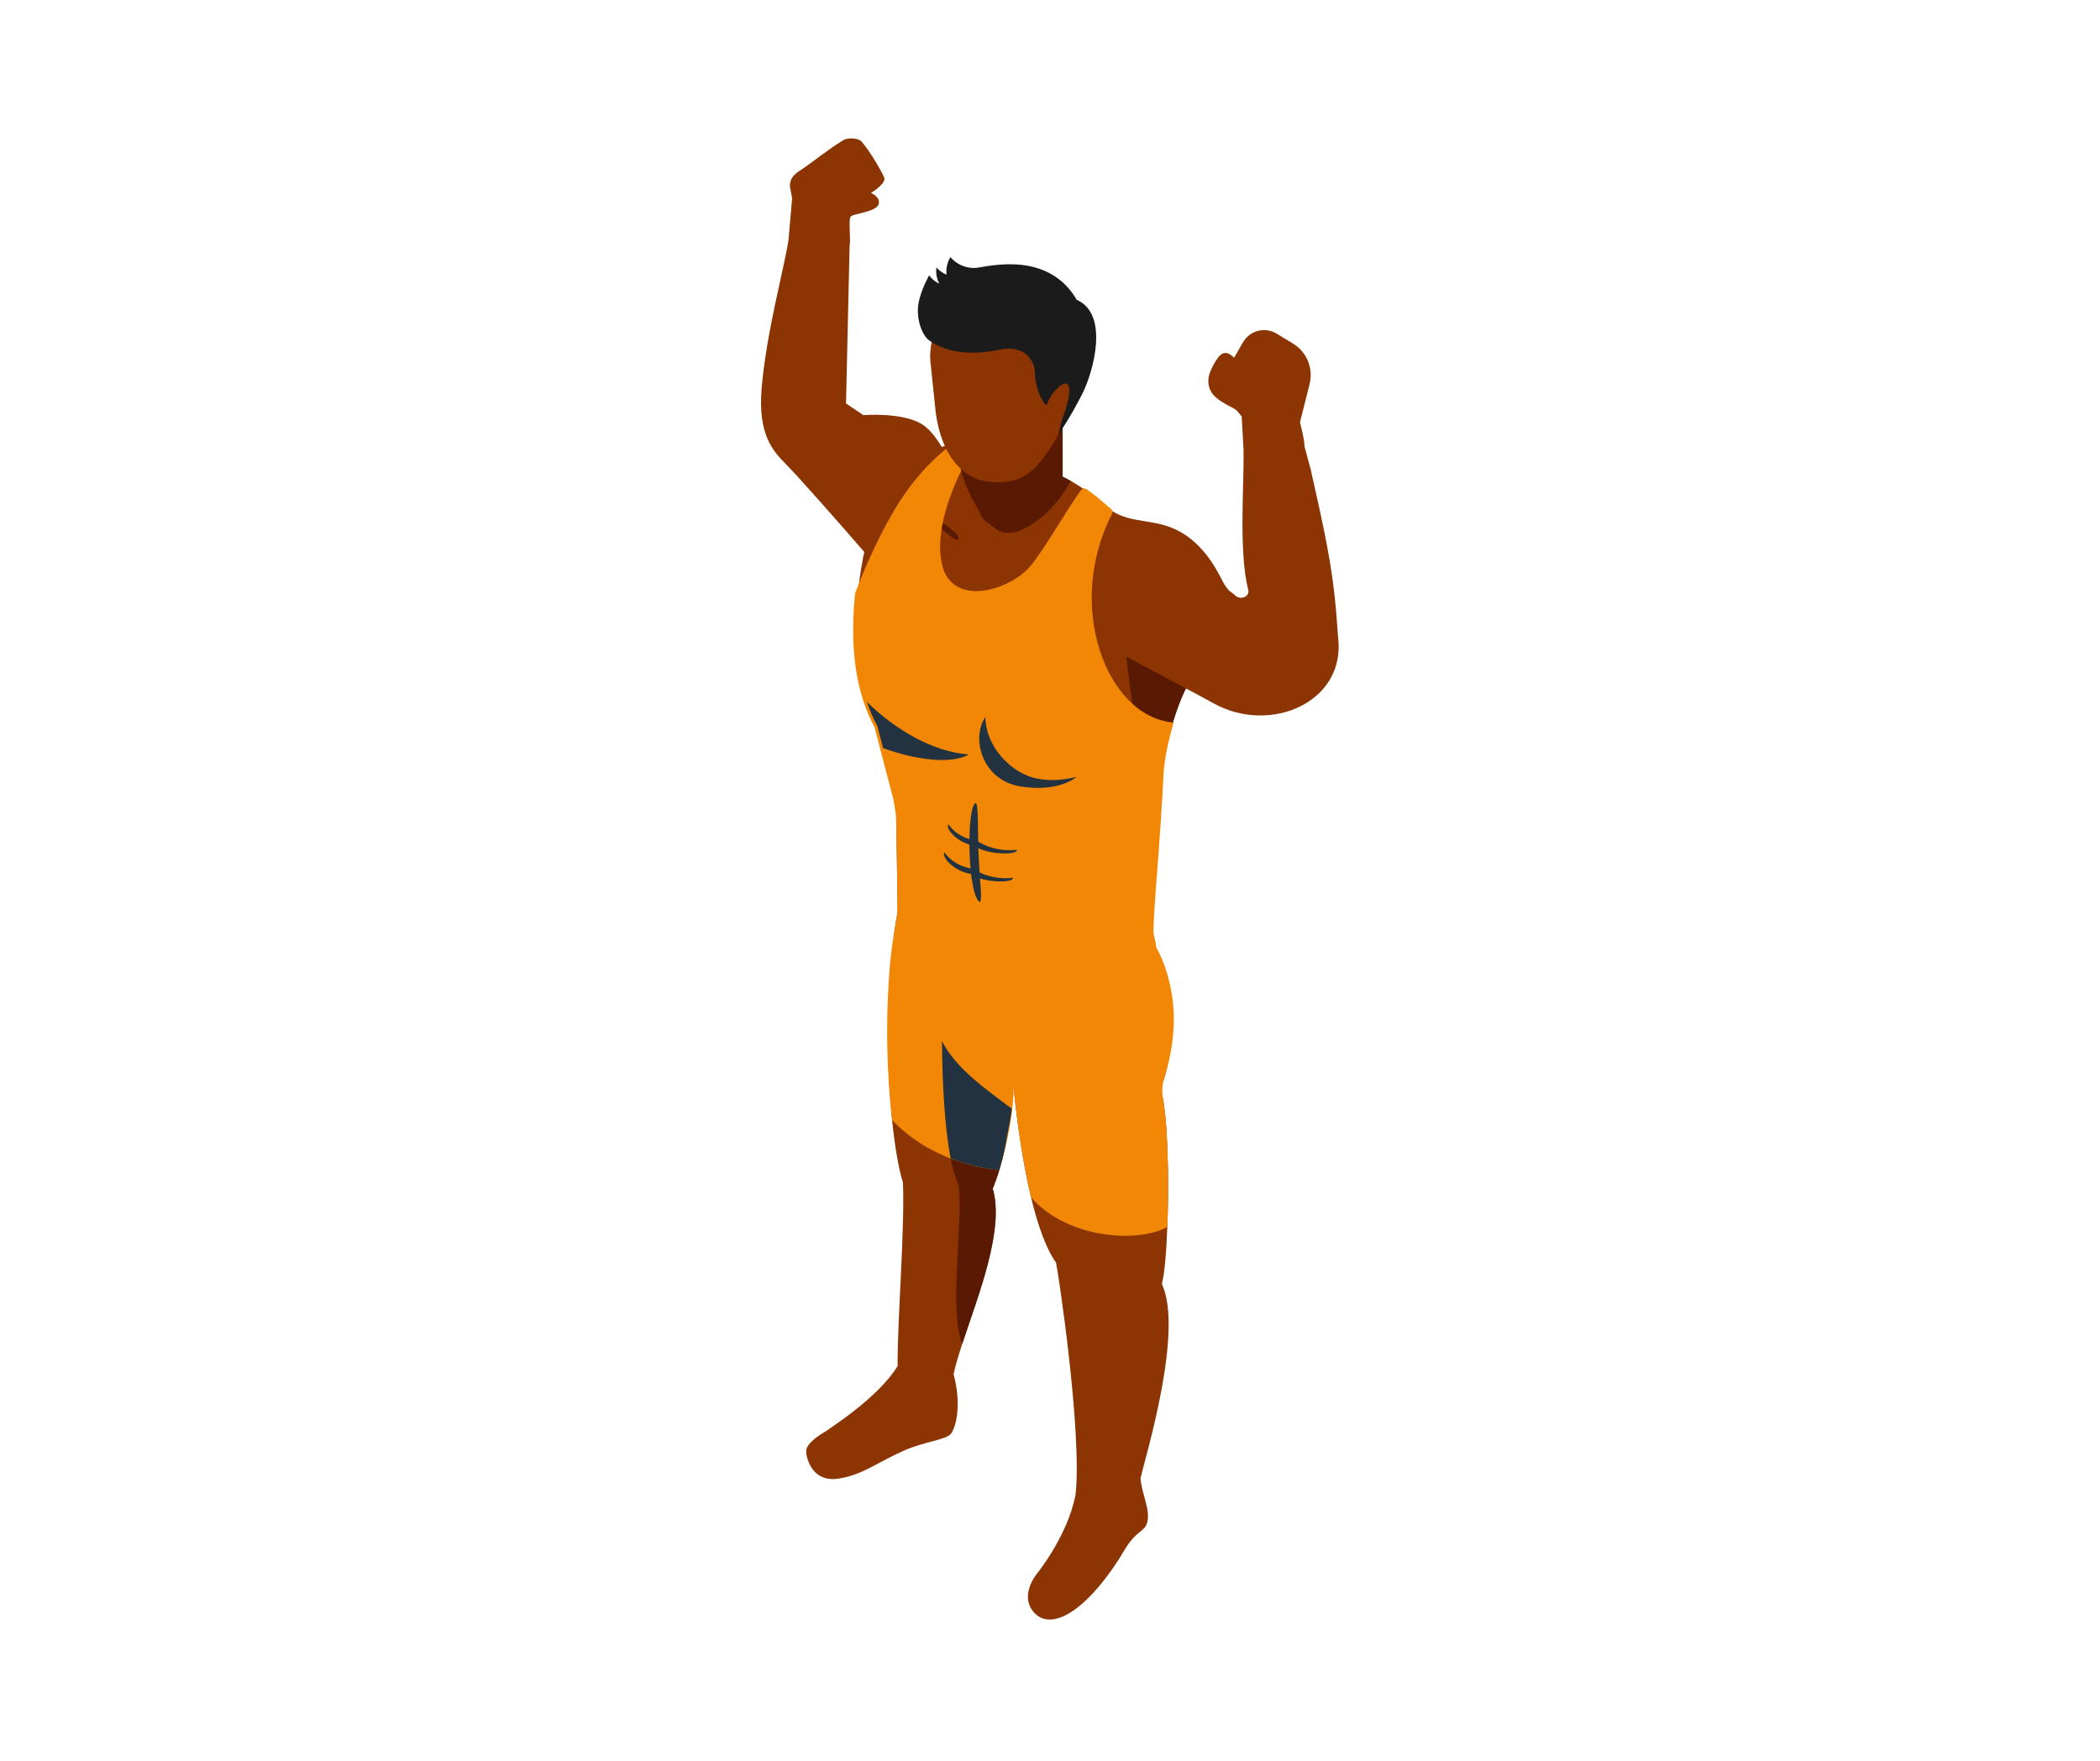 <?xml version="1.0" encoding="UTF-8"?>
<svg xmlns="http://www.w3.org/2000/svg" xmlns:xlink="http://www.w3.org/1999/xlink" width="940" zoomAndPan="magnify" viewBox="0 0 705 591" height="788" preserveAspectRatio="xMidYMid meet" version="1.0">
  <defs>
    <clipPath id="00ac41b50e">
      <path d="M 255.492 46.438 L 449.414 46.438 L 449.414 543.598 L 255.492 543.598 Z M 255.492 46.438 " clip-rule="nonzero"></path>
    </clipPath>
  </defs>
  <g clip-path="url(#00ac41b50e)">
    <path fill="#8c3503" d="M 407.59 236.16 C 404.305 234.348 401.141 232.66 398.113 231.059 C 396.496 234.332 395 238.348 393.762 242.484 C 393.762 242.504 393.762 242.504 393.762 242.52 C 393.762 242.52 393.762 242.52 393.746 242.52 C 391.887 248.707 390.598 255.137 390.375 259.586 C 390.066 265.535 389.754 270.875 389.426 275.688 C 388.242 293.77 387.09 304.574 386.949 312.988 C 386.949 313.008 386.949 313.039 386.969 313.094 C 387.07 313.695 387.793 316.055 388 317.004 C 388.035 317.176 388.051 317.316 388.035 317.367 C 388.035 317.383 388.035 317.383 388.035 317.402 C 388 317.574 387.949 317.746 387.914 317.902 C 390.785 323.121 392.453 330.348 393.023 337.773 C 393.66 345.945 392.988 354.395 391.184 360.77 C 391.098 361.133 390.977 361.477 390.871 361.82 C 390.477 363.062 390.047 364.199 389.566 365.234 C 389.875 366.148 390.168 367.32 390.406 368.699 C 390.406 368.734 390.426 368.754 390.426 368.785 C 390.441 368.871 390.461 368.957 390.477 369.043 C 390.527 369.371 390.582 369.715 390.648 370.078 C 390.668 370.27 390.699 370.457 390.734 370.648 C 390.906 371.77 391.043 372.992 391.184 374.301 C 391.184 374.387 391.199 374.473 391.199 374.543 C 391.25 375.094 391.301 375.648 391.355 376.215 C 391.355 376.25 391.371 376.285 391.371 376.32 C 391.457 377.336 391.527 378.371 391.613 379.457 C 391.871 383.574 392.043 388.176 392.113 392.902 C 392.129 393.746 392.129 394.609 392.129 395.469 C 392.18 401.02 392.078 406.676 391.887 411.812 C 391.562 420.582 390.906 427.93 390.047 430.926 C 397.441 446.648 384.664 488.57 382.891 496.102 C 383.234 501.566 386.641 507.379 384.906 511.688 C 383.906 514.133 381.051 514.133 377.371 520.477 C 373.672 526.82 366.277 537.285 358.691 541.629 C 351.105 545.953 347.219 542.23 345.789 539.199 C 343.332 534.027 348.043 528.305 348.043 528.305 C 348.043 528.305 358.469 515.496 361.082 501.637 C 363.352 480.832 355.234 426.688 354.512 423.773 C 351.055 418.93 348.32 410.914 346.168 401.984 C 343.281 389.988 341.473 376.355 340.426 366.562 C 340.305 365.426 340.184 364.32 340.062 363.305 C 339.805 360.566 339.598 358.254 339.461 356.547 C 339.582 359.012 339.684 362.699 339.512 367.148 C 339.238 374.426 338.242 383.699 335.473 392.766 C 334.836 394.852 334.113 396.918 333.27 398.953 C 337.312 412.621 328.352 434.875 323.035 451.062 C 322.141 453.785 321.352 456.336 320.746 458.648 C 320.523 459.543 320.301 460.422 320.129 461.25 C 322.777 471.008 321.125 478.762 319.25 481.23 C 317.738 483.211 310.137 483.969 303.754 486.762 C 294.242 490.934 289.668 495.051 281.461 496.293 C 273.258 497.535 270.938 490.57 270.645 487.398 C 270.367 484.363 276.008 481.105 277.023 480.539 C 277.145 480.469 277.25 480.414 277.332 480.332 C 278.074 479.762 282.406 476.988 287.414 473.004 C 292.402 469.039 298.043 463.867 301.344 458.523 C 301.242 442.941 303.789 412.555 303.133 396.883 C 301.758 392.625 300.434 385.211 299.488 375.922 C 297.992 361.254 297.441 341.91 299.145 322.934 C 299.66 317.191 300.383 311.469 301.344 305.938 C 301.363 305.23 301.277 299.422 301.172 292.957 C 301.02 284.062 300.848 273.875 300.848 273.875 C 300.863 273.754 300.863 268.031 300.863 267.891 L 297.148 253.688 L 296.477 251.086 L 294.551 243.727 C 293.141 241.141 291.973 238.418 291.023 235.59 C 287.121 224.18 286.742 211.129 288.031 198.734 C 288.137 197.719 288.254 196.719 288.395 195.719 C 288.773 192.613 289.289 189.582 289.84 186.633 L 290.199 185.309 C 280.066 173.672 268.648 160.691 263.934 155.883 C 259.652 151.504 254.336 146.16 255.711 130.148 C 257.332 111.258 263.418 89.379 264.707 80.57 L 265.93 66.488 L 265.258 62.988 C 265.258 62.988 264.469 59.902 268.098 57.559 C 272.035 55.027 278.398 49.836 283.129 47.043 C 284.797 46.043 288.238 46.336 289.254 47.527 C 292.348 51.094 296.32 58.18 296.855 59.645 C 297.594 61.594 292.402 64.766 292.402 64.766 C 292.402 64.766 295.895 66.23 294.914 68.68 C 293.949 71.125 286.641 71.676 285.66 72.625 C 284.695 73.555 285.711 80.746 285.23 82.277 L 284.023 135.422 L 289.84 139.336 C 289.84 139.336 302.633 138.316 309.273 142.23 C 311.406 143.488 313.352 145.73 315.035 148.246 C 315.414 148.816 315.793 149.402 316.152 150.004 C 317.926 149.434 319.645 149.297 321.09 150.059 C 321.383 150.211 321.66 150.402 321.914 150.625 C 322.57 151.195 323.238 151.676 323.945 152.105 C 324.324 152.348 324.719 152.574 325.113 152.781 C 325.184 152.797 325.254 152.832 325.34 152.883 C 332.031 156.191 340.371 154.883 347.578 156.66 C 351.758 157.691 355.75 159.332 359.48 161.434 C 360.805 162.176 362.113 162.984 363.367 163.832 C 363.453 163.879 363.539 163.949 363.625 164.004 C 366.102 165.691 368.441 167.535 370.625 169.504 C 371.52 170.328 372.449 171 373.379 171.57 C 373.465 171.621 373.535 171.656 373.621 171.707 C 380.293 175.691 387.344 174.156 394.93 177.844 C 405.441 182.93 409.758 194.203 411.012 196.102 C 412.941 199.047 412.785 198.133 414.832 199.977 C 416.5 201.496 419.598 200.219 419.062 198.047 C 415.762 184.98 417.723 163.02 417.461 150.867 L 417.461 150.816 L 416.859 139.77 L 412.062 134.062 C 409.996 131.598 409.688 128.113 411.289 125.34 L 417.289 114.891 C 419.578 110.91 424.703 109.602 428.609 111.996 L 434.113 115.34 C 438.723 118.168 440.977 123.668 439.652 128.906 L 436.418 141.75 C 436.418 141.75 436.793 143.164 437.172 144.887 C 437.57 146.629 437.949 148.66 437.949 149.883 L 440.027 157.609 C 444.293 176.742 447.426 189.723 448.766 207.906 L 449.215 213.922 C 451.898 235.555 426.648 246.621 407.59 236.16 Z M 407.59 236.16 " fill-opacity="1" fill-rule="nonzero"></path>
  </g>
  <path fill="#591902" d="M 339.184 372.445 C 330.562 365.891 321.074 358.883 316.238 349.445 C 316.328 366.219 317.566 389 321.836 397.816 C 323.434 410.246 318.379 439.895 323.039 451.062 C 328.355 434.879 337.316 412.625 333.273 398.953 C 336.914 390.098 338.52 380.531 339.184 372.445 Z M 339.184 372.445 " fill-opacity="1" fill-rule="nonzero"></path>
  <path fill="#591902" d="M 398.117 231.059 C 394.074 239.23 390.758 252.176 390.379 259.59 C 390.07 265.535 389.758 270.879 389.434 275.688 C 382.156 260.348 378.133 220.422 378.133 220.422 Z M 398.117 231.059 " fill-opacity="1" fill-rule="nonzero"></path>
  <path fill="#591902" d="M 312.27 173.086 C 314.719 176.668 321.812 183.035 321.84 180.648 C 321.852 179.73 320.449 178.41 318.719 177.125 C 315.926 175.055 312.27 173.086 312.27 173.086 Z M 312.27 173.086 " fill-opacity="1" fill-rule="nonzero"></path>
  <path fill="#f28705" d="M 392.129 395.469 C 392.18 401.02 392.078 406.676 391.887 411.812 C 382.926 416.98 359.172 416.379 346.168 401.984 C 343.281 389.988 341.473 376.355 340.426 366.562 C 340.305 365.426 340.184 364.32 340.062 363.305 C 339.805 360.566 339.598 358.254 339.461 356.547 C 339.582 359.012 340.418 362.535 340.246 366.984 C 339.973 374.258 338.238 383.699 335.469 392.766 C 330.465 392.332 312.664 389.801 299.488 375.922 C 297.746 361.125 297.152 341.965 298.855 322.984 C 299.371 317.246 300.383 311.469 301.344 305.938 C 301.363 305.23 301.277 299.422 301.172 292.957 C 301.02 284.062 300.848 273.875 300.848 273.875 C 300.848 273.652 299.918 268.41 299.918 268.273 L 296.203 254.07 L 295.531 251.469 L 293.605 244.105 C 292.195 241.52 291.023 238.797 290.078 235.969 C 286.176 224.559 285.797 211.508 287.086 199.117 C 287.5 197.98 287.945 196.855 288.395 195.723 C 291.887 186.844 296.168 178.328 299.145 173.086 C 306.125 160.832 313.18 154.281 317.633 150.629 C 317.855 150.953 319.594 150.453 321.09 150.059 C 322.191 149.801 323.172 149.594 323.328 149.852 C 325.34 149.215 322.809 150.781 323.945 152.109 C 323.996 152.16 324.066 152.23 324.137 152.297 C 325.148 153.16 324.273 152.418 325.117 152.781 C 325.184 152.797 325.254 152.832 325.34 152.883 C 320.422 161.762 313.504 177.191 316.223 189.375 C 319.543 204.219 339.355 198.117 346.082 189.809 C 351.035 183.707 357.949 171.344 362.887 164.52 C 363.078 164.262 363.336 164.09 363.629 164.004 C 364.004 163.902 364.438 163.969 364.797 164.211 C 366.945 165.727 369.012 167.367 370.938 169.105 C 371.539 169.656 372.141 170.141 372.762 170.57 C 373.105 170.828 373.328 171.176 373.379 171.57 C 373.465 171.914 373.398 172.312 373.223 172.656 C 357.555 203.289 371.352 240.312 393.66 242.488 C 393.691 242.488 393.727 242.504 393.746 242.52 C 393.762 242.52 393.762 242.52 393.762 242.52 C 393.898 242.574 393.949 242.711 393.918 242.867 C 392.094 248.969 390.855 255.242 390.633 259.621 C 390.32 265.566 390.012 270.91 389.688 275.719 C 388.5 293.805 387.379 304.23 387.242 312.645 C 387.242 312.68 387.207 313.074 387.227 313.125 C 387.328 313.73 387.879 316.059 388 317.004 C 388.035 317.18 388.051 317.316 388.035 317.367 C 388.035 317.383 388.035 317.383 388.035 317.402 C 388.035 317.609 388.359 318.074 388.328 318.246 C 391.199 323.469 393.367 330.691 393.918 338.121 C 394.57 346.293 393.09 354.41 391.184 360.773 C 391.098 361.133 390.977 361.477 390.871 361.82 C 390.168 364.047 390.012 366.406 390.41 368.699 C 390.41 368.734 390.426 368.754 390.426 368.785 C 390.441 368.871 390.461 368.961 390.477 369.043 C 390.527 369.371 390.582 369.715 390.648 370.078 C 390.668 370.27 390.699 370.457 390.734 370.648 C 390.891 371.77 391.043 372.992 391.184 374.301 C 391.184 374.387 391.199 374.473 391.199 374.543 C 391.25 375.094 391.301 375.648 391.355 376.215 C 391.355 376.25 391.371 376.285 391.371 376.32 C 391.457 377.336 391.527 378.371 391.613 379.457 C 391.871 383.574 392.043 388.18 392.113 392.902 C 392.129 393.746 392.129 394.609 392.129 395.469 Z M 392.129 395.469 " fill-opacity="1" fill-rule="nonzero"></path>
  <path fill="#223240" d="M 316.238 349.445 C 316.305 362.012 317.016 377.941 319.164 388.852 C 326.469 391.684 332.789 392.531 335.461 392.762 C 335.484 392.695 335.508 392.629 335.527 392.562 C 335.734 391.871 335.922 391.184 336.109 390.496 C 336.234 390.027 336.371 389.562 336.492 389.094 C 336.633 388.543 336.75 387.992 336.883 387.445 C 337.023 386.832 337.172 386.215 337.301 385.602 C 337.379 385.246 337.441 384.895 337.512 384.539 C 337.672 383.727 337.832 382.914 337.973 382.109 C 337.992 382 338.008 381.895 338.023 381.785 C 338.57 378.547 339.418 375.078 339.66 372.129 C 331.035 365.578 321.074 358.883 316.238 349.445 Z M 316.238 349.445 " fill-opacity="1" fill-rule="nonzero"></path>
  <path fill="#591902" d="M 356.754 142.234 L 356.754 159.348 C 356.754 159.867 356.598 160.367 356.293 160.793 C 354.641 163.102 348.73 170.965 341.988 175.105 C 336.156 178.691 328.488 176.195 328.488 169.711 C 328.488 167.504 328.887 156.703 328.941 153.461 C 328.953 152.859 329.176 152.289 329.574 151.844 L 340.703 139.312 C 341.242 138.707 342.035 138.402 342.836 138.488 L 354.523 139.75 C 355.789 139.887 356.754 140.957 356.754 142.234 Z M 356.754 142.234 " fill-opacity="1" fill-rule="nonzero"></path>
  <path fill="#591902" d="M 359.484 161.438 C 353.465 172.484 343.109 180.121 336.801 178.691 C 329.801 177.121 320.891 159.523 321.922 150.629 C 329.023 156.766 339.09 154.578 347.586 156.66 C 351.762 157.695 355.754 159.332 359.484 161.438 Z M 359.484 161.438 " fill-opacity="1" fill-rule="nonzero"></path>
  <path fill="#8c3503" d="M 359.227 128.117 L 359.594 125.18 C 361.836 110.328 358.09 99.082 341.066 94.82 C 330.801 92.246 318.785 99.082 314.777 108.117 C 313.121 111.855 311.93 117.344 312.355 121.414 L 313.801 135.199 C 315.012 151.438 322.336 160.453 331.457 161.617 C 342.82 163.062 347.574 158.297 353.332 149.266 C 353.93 148.328 355.523 145.801 356.703 142.934 C 358.953 141.203 360.93 135.352 361.312 132.102 C 361.539 130.172 360.531 128.766 359.227 128.117 Z M 359.227 128.117 " fill-opacity="1" fill-rule="nonzero"></path>
  <path fill="#8c3503" d="M 415.227 137.812 C 414.379 136.805 407.891 134.656 406.273 130.871 C 404.652 127.09 406.543 123.848 408.16 121.145 C 409.777 118.441 411.777 116.82 415.227 121.145 C 418.676 125.469 415.227 137.812 415.227 137.812 Z M 415.227 137.812 " fill-opacity="1" fill-rule="nonzero"></path>
  <path fill="#223240" d="M 325.207 253.242 C 319.445 256.641 307.078 255.02 296.48 251.09 L 294.555 243.727 C 293.145 241.141 291.973 238.418 291.027 235.594 C 300.746 245.09 313.199 252.312 325.207 253.242 Z M 325.207 253.242 " fill-opacity="1" fill-rule="nonzero"></path>
  <path fill="#223240" d="M 330.824 240.664 C 330.824 250.074 338.582 258.309 345.93 260.738 C 353.277 263.164 361.422 260.738 361.422 260.738 C 361.422 260.738 355.793 266.027 342.695 263.984 C 329.602 261.938 325.926 247.617 330.824 240.664 Z M 330.824 240.664 " fill-opacity="1" fill-rule="nonzero"></path>
  <path fill="#223240" d="M 326.824 270.426 C 324.641 274.996 324.941 298.176 328.488 302.422 C 330.203 304.473 328.828 295.305 328.488 286.133 C 328.125 276.34 328.676 266.547 326.824 270.426 Z M 326.824 270.426 " fill-opacity="1" fill-rule="nonzero"></path>
  <path fill="#223240" d="M 318.355 276.648 C 321.906 281.719 328.004 282.211 328.004 282.211 C 328.004 282.211 333.344 286.16 341.344 285.238 C 341.91 287.109 330.969 286.941 327.227 283.914 C 321.973 283.152 317.363 278.504 318.355 276.648 Z M 318.355 276.648 " fill-opacity="1" fill-rule="nonzero"></path>
  <path fill="#223240" d="M 317.02 286.039 C 320.57 291.113 326.664 291.605 326.664 291.605 C 326.664 291.605 332.008 295.555 340.004 294.633 C 340.574 296.504 329.629 296.336 325.891 293.309 C 320.633 292.547 316.023 287.898 317.02 286.039 Z M 317.02 286.039 " fill-opacity="1" fill-rule="nonzero"></path>
  <path fill="#1b1b1b" d="M 312.348 114.508 C 310.066 113.414 307.297 107.562 308.387 101.633 C 309.203 97.188 311.945 92.398 311.945 92.398 L 312.035 92.527 C 312.875 93.707 314.023 94.637 315.355 95.215 C 314.57 93.773 314.207 92.141 314.309 90.508 L 314.352 89.785 L 314.797 90.219 C 315.66 91.055 316.664 91.723 317.762 92.199 L 317.738 91.891 C 317.586 89.988 318.02 88.082 318.98 86.438 L 319.059 86.305 C 319.059 86.305 322.574 90.793 328.594 89.789 C 334.609 88.781 352.461 85.164 361.484 100.641 C 372.516 105.465 366.973 124.898 363.477 131.902 C 359.441 139.996 355.273 145.949 355.273 145.949 L 356.469 141.043 C 356.469 141.043 360.082 131.996 358.676 129.383 C 357.273 126.77 352.059 132.801 351.457 136.016 C 349.652 135.215 347.445 129.383 347.445 125.164 C 347.445 120.941 343.75 115.652 335.812 117.324 C 332.383 118.047 320.77 120.34 312.348 114.508 Z M 312.348 114.508 " fill-opacity="1" fill-rule="nonzero"></path>
</svg>
